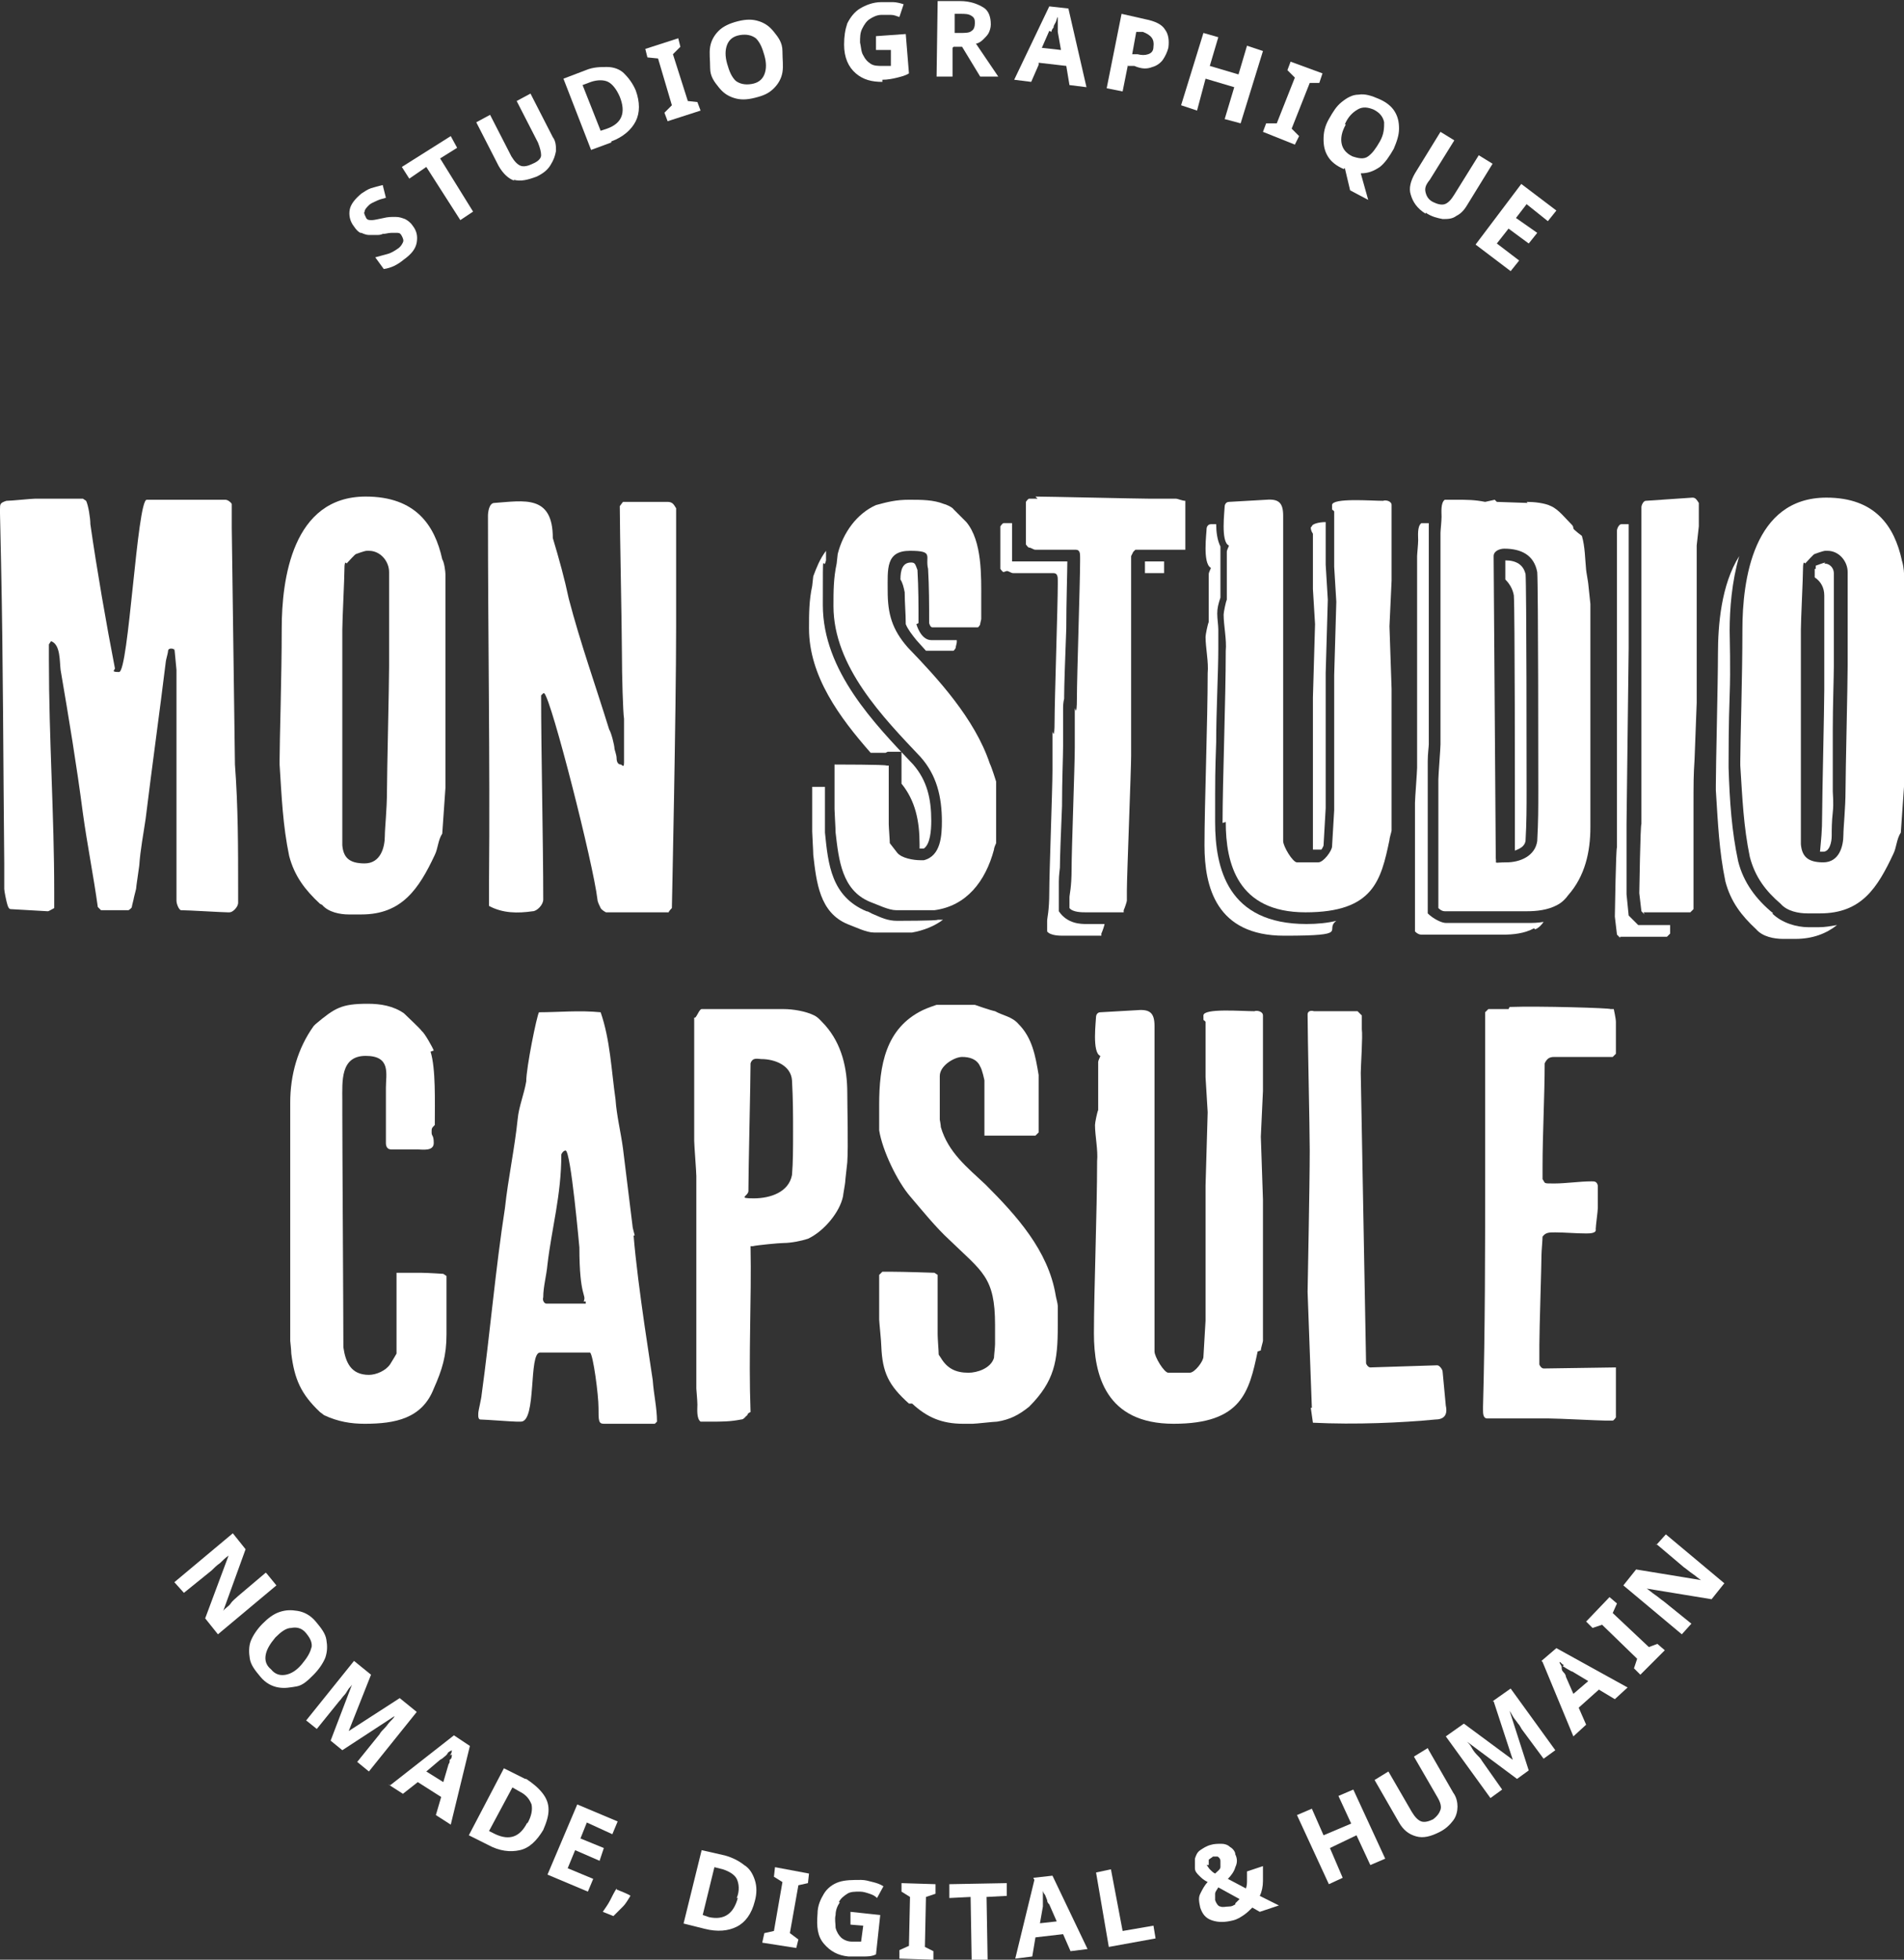 <svg xmlns="http://www.w3.org/2000/svg" viewBox="0 0 179.1 184.3"><rect x="0" y="0" width="179.1" height="184.3" fill="#333333" stroke="none"/><defs><style>      .cls-1 {        fill: #fff;      }    </style></defs><g><g id="uuid-898c420b-fa9d-4056-8ad1-81ea00eeca19"><g id="uuid-fd19d74e-344e-405c-9712-35aa54f73248"><g><path class="cls-1" d="M34,21.9c.2.1.5.2.7.2s.5,0,.7,0,.4,0,.6-.1c.3,0,.5-.1.8-.1s.4,0,.6,0c.2,0,.3.1.4.3.1.2.2.4.1.6s-.2.4-.5.6c-.3.2-.6.4-1,.5-.4.1-.7.2-1.1.3l.8,1.1c.7-.1,1.3-.4,1.9-.9.7-.5,1.1-1,1.2-1.6s0-1.1-.4-1.6c-.2-.3-.5-.5-.7-.6-.3-.1-.5-.2-.9-.2s-.7,0-1.1.1c-.5.1-.9.2-1.1.2-.3,0-.5,0-.6-.3-.1-.2-.2-.4-.1-.5,0-.2.2-.4.4-.6.2-.2.5-.3.7-.4s.5-.2.9-.3l-.3-1.2c-.4.1-.8.2-1.1.3-.3.1-.6.3-.9.5-.6.5-1,1-1.1,1.5-.1.5,0,1.1.4,1.6.2.3.4.5.6.6h0Z"></path><polygon class="cls-1" points="40.1 15.7 43.3 20.7 44.5 19.9 41.4 14.9 43 13.9 42.4 12.8 37.8 15.7 38.5 16.8 40.1 15.7"></polygon><path class="cls-1" d="M48.3,16.9c.7.2,1.4,0,2.2-.3.6-.3,1-.6,1.3-1.1s.4-.8.5-1.3c0-.4,0-.9-.3-1.3l-2.1-4.1-1.3.7,2,3.9c.2.5.3.9.3,1.2s-.3.6-.8.8c-.4.2-.8.3-1.1.2s-.6-.4-.9-.9l-2-3.9-1.3.7,2.1,4.1c.4.7.9,1.2,1.5,1.4h0Z"></path><path class="cls-1" d="M57.5,13.3c1.1-.4,1.9-1.1,2.3-1.9.4-.8.4-1.8,0-2.9-.3-.7-.7-1.2-1.1-1.6s-1-.6-1.6-.6-1.3,0-2,.3l-2.1.8,2.6,6.7,1.9-.7h0ZM55.6,7.7c.6-.2,1.2-.2,1.6,0s.8.7,1.1,1.4c.6,1.5.2,2.5-1.2,3l-.6.2-1.7-4.3s.8-.3.8-.3Z"></path><polygon class="cls-1" points="61.9 5.5 63.2 9.9 62.5 10.6 62.8 11.4 65.9 10.4 65.6 9.6 64.7 9.5 63.3 5.1 64 4.4 63.8 3.6 60.7 4.6 60.9 5.4 61.9 5.5"></polygon><path class="cls-1" d="M67.6,8.2c.4.5.8.8,1.4,1,.6.2,1.2.2,2,0,.8-.2,1.3-.4,1.8-.9.4-.4.7-.9.8-1.5s0-1.2,0-2-.4-1.3-.8-1.8c-.4-.5-.8-.8-1.4-1s-1.2-.2-2,0c-.8.2-1.4.5-1.8.9-.4.4-.7.9-.8,1.5s0,1.2,0,2,.4,1.3.8,1.8h0ZM68.4,4.2c.2-.5.6-.8,1.2-.9.6-.1,1.1,0,1.5.3.4.4.6.9.8,1.6s.2,1.3,0,1.8-.6.8-1.2.9c-.6.1-1.1,0-1.5-.3-.4-.4-.6-.9-.8-1.6s-.2-1.3,0-1.8h0Z"></path><path class="cls-1" d="M83,7.5c.5,0,1-.1,1.4-.2s.8-.2,1.1-.4l-.3-3.7-2.8.2v1.3c0,0,1.4,0,1.4,0v1.5s-.2,0-.3,0c-.1,0-.3,0-.5,0-.4,0-.8,0-1.1-.2s-.5-.4-.7-.8c-.2-.3-.2-.8-.3-1.2,0-.5,0-.9.2-1.3s.4-.7.7-.9c.3-.2.7-.4,1.1-.4.3,0,.6,0,.9,0,.3,0,.5.1.8.2l.4-1.2c-.3-.1-.7-.2-1-.2s-.8,0-1.1,0c-.8,0-1.5.3-2,.6s-.9.8-1.2,1.4c-.2.6-.3,1.2-.3,2,0,1.2.4,2.1,1.1,2.7s1.5.8,2.5.8h0Z"></path><path class="cls-1" d="M89.7,4.4h.8l1.7,2.8h1.7s-2.1-3.1-2.1-3.1c.2,0,.5-.2.7-.4.2-.2.4-.4.5-.6.1-.2.2-.5.2-.8,0-.7-.2-1.3-.7-1.6s-1.2-.6-2.2-.6h-2.1s-.1,7.1-.1,7.1h1.5s0-2.7,0-2.7h0ZM89.8,1.3h.5c.5,0,.8,0,1.1.2s.3.4.3.7-.1.6-.3.7c-.2.2-.6.2-1.1.2h-.5v-1.9Z"></path><path class="cls-1" d="M97.7,5.9l2.6.3.3,1.8,1.6.2-1.7-7.4-1.8-.2-3.3,6.9,1.6.2.7-1.6h0ZM98.9,3c0,0,0-.2.2-.4,0-.2.1-.3.2-.5s.1-.4.2-.5c0,.1,0,.3,0,.5s0,.4,0,.5c0,.2,0,.3,0,.4l.3,1.7-1.8-.2.7-1.6h0Z"></path><path class="cls-1" d="M106.1,6.2h.6c.7.3,1.2.3,1.7.1.4-.1.8-.4,1-.7.2-.3.4-.7.5-1.1.1-.7,0-1.3-.3-1.7-.3-.5-.9-.8-1.9-1l-2.2-.5-1.4,7,1.5.3.5-2.5h0ZM106.8,3h.7c.8.3,1.1.7,1,1.4,0,.4-.2.6-.5.7-.3.1-.6.1-1,0h-.5c0,0,.4-2.2.4-2.2h0Z"></path><polygon class="cls-1" points="113.4 7.4 116.1 8.2 115.2 11.2 116.7 11.6 118.8 4.8 117.3 4.3 116.5 7 113.8 6.2 114.6 3.5 113.2 3.1 111.1 9.9 112.6 10.4 113.4 7.4"></polygon><polygon class="cls-1" points="122.2 12.8 121.5 12.1 123.2 7.8 124.1 7.8 124.4 6.9 121.4 5.8 121.1 6.6 121.8 7.3 120.1 11.6 119.1 11.6 118.8 12.4 121.8 13.6 122.2 12.8"></polygon><path class="cls-1" d="M126.5,15.8h0c0,0,.5,2.1.5,2.1l1.7.9-.7-2.5c.7,0,1.2-.2,1.8-.6.5-.4.9-1,1.3-1.7.3-.7.5-1.3.5-1.9,0-.6-.1-1.1-.4-1.6-.3-.5-.8-.9-1.5-1.2s-1.3-.5-1.9-.4c-.6,0-1.1.3-1.6.7-.5.4-.8.9-1.2,1.6s-.5,1.3-.5,1.9c0,.6.1,1.1.4,1.6s.8.9,1.5,1.2h0ZM126.5,11.7c.3-.7.7-1.1,1.2-1.4s1-.2,1.5,0c.6.3.9.7,1,1.2,0,.5,0,1.1-.4,1.8s-.7,1.1-1.1,1.4-.9.2-1.5,0c-.6-.3-.9-.7-1-1.2s0-1.1.4-1.8h0Z"></path><path class="cls-1" d="M134.1,20c.6.4,1.1.5,1.6.6.5,0,.9,0,1.3-.3.4-.2.7-.5,1-1l2.4-3.9-1.3-.8-2.3,3.7c-.3.5-.6.8-.9.9-.3.1-.7,0-1.1-.2-.4-.2-.6-.5-.7-.9s0-.7.4-1.2l2.3-3.7-1.3-.8-2.4,3.9c-.4.7-.6,1.4-.4,2,.2.7.6,1.3,1.4,1.8h0Z"></path><polygon class="cls-1" points="142.1 25.5 142.9 24.5 140.8 22.9 141.9 21.5 143.8 22.9 144.6 21.9 142.6 20.5 143.6 19.2 145.6 20.8 146.4 19.8 143.1 17.3 138.8 23 142.1 25.5"></polygon><path class="cls-1" d="M16.4,60.9l.2,2.1v21.7c0,.3.2.8.4.9.7,0,3.9.2,4.4.2h.2c.3,0,.8-.5.8-.9v-1.2c0-4,0-7.8-.3-11.8l-.3-22.3v-2.2c-.1-.2-.4-.4-.6-.4h-7.4c-.9,0-1.7,16.2-2.6,16.2s-.3-.2-.4-.4c-.8-4.1-1.7-9.3-2.3-13.5,0-.6-.2-1.8-.4-2.2l-.3-.2H3.3c-.4,0-2.2.2-2.7.2C0,47.3,0,47.4,0,47.9v.4C0,48.7.1,52.4.1,52.9c.2,9.5.2,18.8.3,28.3v2.4c0,.2.2,1.2.3,1.5,0,0,.1.4.3.4l3.5.2c.1,0,.4-.2.6-.3v-1.5c0-7.3-.5-14.5-.5-21.8v-1.5l.2-.3c.9.3.8,1.9.9,2.7.8,4.7,1.5,8.9,2.1,13.5.4,2.9,1,5.9,1.4,8.8l.3.3h2.6s.3-.2.3-.3.2-.8.2-.9l.2-.8c0-.2.3-2.1.3-2.2.1-1.5.4-3,.6-4.4.6-4.9,1.3-9.9,1.9-14.8,0-.1.2-.8.2-.9,0-.3.2-.3.3-.3s.3,0,.3.2h0Z"></path><path class="cls-1" d="M30.3,85.1c.6.7,1.7.9,2.5.9h1.2c3.8,0,5.4-2.4,6.9-5.6.3-.6.3-1.4.7-2l.3-4.3v-20.1c0-.2-.1-1.1-.3-1.4-.7-3.2-2.5-5.9-7.2-5.9-6.9,0-7.9,7.8-7.9,12.4s-.2,10.5-.2,12.4v.4c.2,3.1.3,5.7.9,8.6.5,1.9,1.5,3.2,2.9,4.5ZM32.2,59.2c0-.9.2-4.8.2-5.7s.2-.5.2-.5c.2-.2.8-.9.9-.9,0,0,.8-.3,1-.3h.2c1.1,0,1.9,1,1.9,2v8.9c0,1.8-.2,10-.2,11.7s-.2,3.5-.2,4.2c0,1.1-.4,2.6-1.9,2.6s-2-.6-2.1-1.7v-20.2h0Z"></path><path class="cls-1" d="M63.6,49.1v-1.3c-.2-.3-.3-.6-.8-.6h-4.2c0,0-.3.4-.3.4,0,2.1.2,11.7.2,13.8s.1,5.6.2,6.2c0,.6,0,3.5,0,4.1s-.2.2-.3.2c-.3,0-.4-.3-.4-.6s-.2-.8-.2-.9c0-.3-.3-1.5-.5-1.8-1.3-4.2-2.7-8.1-3.8-12.3-.4-1.9-.9-3.7-1.5-5.7,0-4.1-2.7-3.5-5.5-3.3-.5,0-.6.9-.6,1.2,0,11.4.2,23,.1,34.4,0,0,0,.9,0,1.1v1.2c1.3.7,2.7.7,4.1.5.4,0,1-.6,1-1.1,0-5.4-.2-13.8-.2-19.2l.2-.2h.1c.7.7,4.6,16,5,19.4,0,.2.2.6.3.8.1.2.5.4.5.4h5.9c0-.1.3-.4.3-.4,0,0,.4-18.5.4-26.5,0-3.3,0-6.5,0-9.8h0Z"></path><path class="cls-1" d="M83.5,70.7h1.3v3c1.3,1.6,1.7,3.5,1.7,5.7v.4h.4c.6-.4.7-1.7.7-2.6,0-2.1-.4-3.8-1.7-5.3-3.6-3.8-8.5-8.8-8.5-15s0-2.9.3-4.2c0,0,0-.2,0-.3,0-.2,0-.4,0-.4s0-.1,0-.2c-.6.8-.9,1.6-1.2,2.4,0,.1-.1.8-.1.9-.3,1.4-.3,2.6-.3,4,0,4.5,2.9,8.4,5.8,11.7h1.4Z"></path><path class="cls-1" d="M88.6,77.2c0,1.4-.1,3.3-1.7,3.7h-.3c-.7,0-1.8-.2-2.2-.7l-.7-.9c0-.3-.1-1.5-.1-1.8v-5.5h-.2c0-.1-4.8-.1-4.8-.1h-.1v4.2c0,.3.1,1.8.1,2.2.3,2.6.6,5.4,3.2,6.5.8.3,1.8.8,2.5.8h3.6c3-.4,4.8-2.7,5.6-5.7,0-.2.2-.6.2-.6v-5.8s-.4-1.3-.6-1.7c-1.4-4.2-4.9-8-7.7-10.9-1.5-1.7-1.9-3.2-1.9-5.3s-.2-3.8,2.1-3.8,1.4.5,1.7,1.7c.1,1.7.1,3.4.1,5.1,0,0,.1.4.3.4h4.3s.2-.2.2-.3.1-.4.1-.5v-1.8c0-2.2.1-5.5-1.4-7.3-.1-.1-.9-.9-1.2-1.2-.1-.2-.8-.5-.9-.5-1-.4-2.1-.4-3.3-.4s-2,.2-3.1.5c-1.8.8-3.1,2.6-3.6,4.6,0,.1-.1.8-.1.9-.3,1.4-.3,2.6-.3,4,0,5.7,4.7,10.5,8.2,14.2,1.5,1.7,2,3.7,2,6.1h0Z"></path><path class="cls-1" d="M86.4,58.6c0-1.7,0-3.3-.1-5-.2-.5-.2-.7-.6-.7-.8,0-1,.7-1,1.6.2.3.3.7.4,1.2,0,1,.1,2,.1,3,.2.5.6,1,1,1.5h0s.9,1,.9,1h2.6s.2-.2.2-.3.1-.4.1-.5v-.2h-2.4c-1,0-1.4-1.5-1.4-1.5h0Z"></path><path class="cls-1" d="M76.5,74h-.1v4.2c0,.3.1,1.8.1,2.2.3,2.6.6,5.4,3.2,6.5.8.3,1.8.8,2.5.8h3.6c1.1-.2,2.1-.6,2.9-1.2h-.5c0,.1-3.8.1-3.8.1-.9,0-1.5-.3-2.2-.6-.3-.1-.5-.3-.7-.3-3.3-1.4-3.6-4.4-3.9-7.4,0-.2,0-.8,0-1.3,0-.4,0-.9,0-1v-2c0,0-1,0-1,0h0Z"></path><path class="cls-1" d="M94.7,53.7c.2,0,.4.2.6.2h3.8c.4,0,.4.4.4.7v.4c0,1.9-.3,10.8-.3,12.8s-.2.9-.2,1v3.7c0,1.7-.3,9.6-.3,11.4s-.2,2.4-.2,2.7v1c.3.4,1.2.4,1.5.4h3.6v-.2c.1-.2.3-.8.3-.9h0c0,0-1.7,0-1.7,0-.5,0-1.8,0-2.6-1.2v-1.4c0-.2,0-.8,0-1.4,0-.6.1-1.2.1-1.3,0-.9.1-3.4.2-5.8,0-2.4.1-4.7.1-5.6v-3.7c0,0,0-.4.1-.8,0,0,0-.2,0-.2,0-1,.1-3.7.2-6.4,0-2.4.1-5.4.1-6.3h0s-3.2,0-3.2,0c-.3,0-.6,0-.8,0h-1.2c0,.1,0-3.6,0-3.6h-.8c-.1,0-.3.3-.3.3v4s.2.3.3.3h0Z"></path><rect class="cls-1" x="107.7" y="52.8" width="1.8" height="1.1"></rect><path class="cls-1" d="M97.6,46.9h-.8c-.1,0-.3.3-.3.3v4s.2.3.3.3c.2,0,.4.2.6.2h3.8c.4,0,.4.4.4.7v.4c0,1.9-.3,10.8-.3,12.8s-.2.9-.2,1v3.7c0,1.7-.3,9.6-.3,11.4s-.2,2.4-.2,2.7v1c.3.4,1.2.4,1.5.4h3.6v-.2c.1-.2.3-.8.3-.9v-1c0-1.2.4-11.4.4-12.6v-18.8l.2-.4.2-.2h4.7v-4.6c-.3,0-.7-.2-.9-.2h-2.5c-1,0-9.7-.2-10.7-.2h0Z"></path><path class="cls-1" d="M123.3,49.6c0,.1,0,.3.2.6v5.2l.2,3.3-.2,6.9v14.3c-.1,0,.8,0,.8,0,0,0,.2-.3.2-.4l.2-3.5v-12.7l.2-6.9-.2-3.3v-4c-.7,0-1.3.2-1.3.4h0Z"></path><path class="cls-1" d="M122.9,86.9c-7.4,0-8.6-5.2-8.6-9.6s0-4.6.1-7.5c0-2.9.2-6.6.2-8.8,0-.4,0-1.2,0-1.8,0-.4-.1-1-.1-1.5s.1-.9.3-1.5v-4.4c0-.1,0-.3,0-.4-.3-.6-.4-1.4-.4-2.1h-.5c-.3,0-.4.3-.4.4,0,.4-.4,3.3.4,3.7,0,.1-.2.4-.2.6v4.5c-.1.2-.3,1.2-.3,1.4,0,1,.3,2.4.2,3.4,0,4.6-.3,12.3-.3,16.2s1.1,8.5,7.5,8.5,3.7-.5,4.9-1.4c-.8.2-1.8.3-2.8.3h0Z"></path><path class="cls-1" d="M115.3,77.3c0,3.9,1.1,8.5,7.5,8.5s7.1-3,7.9-6.8c0-.2.2-.8.2-.9,0-3.6,0-6,0-9.1,0-1.2,0-2.6,0-4.2l-.2-5.9.2-4.3v-7.1c0-.4-.6-.5-.8-.4-1.1,0-4.8-.3-4.8.4s0,.3.2.6v5.2l.2,3.3-.2,6.9v12.7l-.2,3.4c0,.4-.8,1.5-1.3,1.5h-2c-.4,0-1.3-1.5-1.3-2v-30.6c0-1.2-.4-1.6-1.6-1.5l-3.5.2c-.3,0-.4.3-.4.4,0,.4-.4,3.4.4,3.7,0,.1-.2.4-.2.6v4.5c-.1.2-.3,1.2-.3,1.4,0,1,.3,2.4.2,3.4,0,4.6-.3,12.3-.3,16.2h0Z"></path><path class="cls-1" d="M144.4,87.4c.3-.1.6-.4.8-.7-.6.1-1,.1-1.5.1h-7.7c-.4,0-1.2-.4-1.7-.9v-12.5c0-.2,0-1.1,0-1.8s.1-1.4.1-1.6v-19.9s0-.5,0-.7v-.2h-.7c-.4.3-.3,1.2-.3,1.6s-.1,1.3-.1,1.5v19.9c0,.4-.2,2.9-.2,3.3v12.1c.2.2.4.3.6.3h7.7c.9,0,2-.1,2.9-.6h0Z"></path><path class="cls-1" d="M143.7,47.3c-.4,0-2.5-.1-2.9-.1l-.2-.2-.9.2c-1-.2-1.7-.2-2.8-.2h-1c-.4.3-.3,1.2-.3,1.6s-.1,1.3-.1,1.5v19.9c0,.4-.2,2.9-.2,3.3v12.1c.2.2.4.3.6.3h7.7c.9,0,2-.1,2.9-.6.4-.2.8-.6,1-.9,1.6-1.8,2.1-4.1,2.1-6.4s0-19.5,0-21c0-.1-.2-1.8-.2-1.9s-.2-1.2-.2-1.3c-.1-1-.1-2.2-.4-3.2,0,0-.8-.6-.8-.7,0-.2-.1-.3-.1-.3-.6-.6-1.3-1.5-2-1.8-.6-.3-1.6-.4-2.3-.4h0ZM144.6,79.1c-.2,1.4-1.6,2-2.9,2s-.9.2-1-.4c0-1.7-.2-26.5-.2-28.2v-.2c0-.5.6-.7,1-.7,1.6,0,2.8.6,3.1,2.2.1,1.2.1,19.4.1,20.5,0,1.8,0,2.9-.1,4.8Z"></path><path class="cls-1" d="M143.5,54c-.2-.9-.9-1.3-1.9-1.3v1.8c.4.4.7.9.8,1.5.1,1.2.1,19.4.1,20.5s0,2.2,0,3.5c.5-.2.9-.4,1-.9.1-1.8.1-3.1.1-4.8s0-19.2-.1-20.4h0c0,.1,0,.1,0,.1Z"></path><path class="cls-1" d="M152.4,88.1h4.4l.3-.3v-.8h-3l-.9-.9-.2-2v-6.6c0,0,.2-16.5.2-16.5v-11.7h-.7c-.2,0-.4.4-.4.6v29.8c-.1,0-.2,6.5-.2,6.5l.2,1.7.3.3h0Z"></path><path class="cls-1" d="M154.6,85.8h4.4l.3-.3s0-6.5,0-9.3,0-3.2.1-4.8l.2-5.3v-14.8c0,0,.2-1.8.2-1.8v-2.2c-.2-.3-.3-.5-.6-.5l-4.4.3c-.2,0-.4.4-.4.6v29.8c-.1,0-.2,6.5-.2,6.5l.2,1.7.3.3h0Z"></path><path class="cls-1" d="M170.1,87.2c-1.1,0-2.5-.4-3.4-1.3h.1c-1.6-1.3-2.8-2.9-3.3-4.9-.6-2.8-.8-5.6-.9-8.8v-.5c0-.9,0-3.6.1-6.3s0-5.2,0-6.1c0-2,.2-4.6.9-7-1.7,2.7-2,6.5-2,9.2s-.2,10.5-.2,12.4v.4c.2,3.1.3,5.7.9,8.6.5,1.9,1.5,3.2,2.9,4.5.6.7,1.7.9,2.5.9h1.2c1.6,0,2.9-.5,3.9-1.3-.6.1-1.1.2-1.7.2h-1.2,0Z"></path><path class="cls-1" d="M178.9,52.7c-.7-3.2-2.5-5.9-7.1-5.9-6.9,0-7.9,7.8-7.9,12.4s-.2,10.5-.2,12.4v.4c.2,3.1.3,5.7.9,8.6.5,1.9,1.5,3.2,2.9,4.4.6.7,1.7.9,2.5.9h1.2c3.9,0,5.4-2.4,6.9-5.6.3-.6.3-1.4.7-2l.3-4.3v-20.1c0-.2-.1-1.1-.3-1.4h0ZM173.8,62.6c0,1.8-.2,10-.2,11.7s-.2,3.5-.2,4.2c0,1.1-.4,2.6-1.9,2.6s-2-.6-2.1-1.7v-20.2c0-.9.2-4.8.2-5.7s.2-.5.2-.5c.2-.2.8-.9.9-.9,0,0,.8-.3,1-.3h.2c1.1,0,1.9,1,1.9,2v8.8h0Z"></path><path class="cls-1" d="M171.7,52.9c-.1,0-.9.3-.9.3,0,0,0,.2,0,.3h-.1v.8c.6.4.9,1,.9,1.7v8.9c0,1.8-.2,10-.2,11.7s-.1,2.3-.2,3.5h.3c.6,0,.8-.9.8-1.5s0-1.3.1-2.2,0-1.7,0-2c0-.8,0-3.2,0-5.7,0-2.3.1-5.1.1-6v-8.8c0-.4-.3-.9-.9-.9h0Z"></path><path class="cls-1" d="M40.8,98.8c-.1-.3-.9-1.7-1.1-1.8-.2-.3-1.3-1.3-1.7-1.7-1-.7-2.2-.9-3.4-.9-2.5,0-3.1.4-4.9,1.9l-.2.2c-1.5,2.1-2.2,4.6-2.2,7.2v22.4s.1.9.1,1.2c.3,2.4.9,3.8,2.7,5.5l.4.3c1.3.6,2.5.8,3.8.8,2.9,0,5.4-.5,6.5-3.3.8-1.8,1.2-3.1,1.2-5.1v-5.5l-.3-.2s-1.5-.1-2.1-.1h-2.3v7.6s-.4.7-.6,1c-.4.6-1.3,1-2,1-1.7,0-2.2-1.2-2.4-2.6,0-3.3-.1-18.8-.1-22v-1.2c0-1.8-.2-4.2,2.2-4.2s1.9,1.7,1.9,3v5.2c0,.4.2.6.5.6h2.5c.4,0,1.5.2,1.5-.6s-.2-.6-.2-1,0-.4.3-.7c0-2.2.1-5.3-.4-6.9h0Z"></path><path class="cls-1" d="M59.7,116.2c0-.1-.2-.7-.2-.9l-.9-7.3c-.2-1.5-.6-3.1-.7-4.6-.4-2.8-.5-5.6-1.4-8.2-2-.2-4,0-5.8,0-.2.3-1.2,5.2-1.2,6.5-.2,1.2-.7,2.4-.8,3.5-.3,2.9-.9,5.6-1.2,8.4-.9,5.8-1.4,11.8-2.2,17.6,0,.2-.3,1.5-.3,1.6s-.1.7.2.7c.4,0,3,.2,3.4.2h.4c1.5,0,.7-6.5,1.8-6.5h4.7c.3.2.8,4,.8,5.2s0,1.5.5,1.5h4.8l.2-.2c0-1.3-.3-2.5-.4-3.9-.1-.8-1.4-8.7-1.8-13.6h0ZM55.1,122.4v.2h-3.7c-.2,0-.4-.3-.3-.6,0-1,.3-2,.4-3.1.4-3.4,1.3-6.5,1.3-10.3,0-.1.2-.4.4-.4.5,0,1.3,9.2,1.3,9.1,0,4.8.7,4.4.4,5.1h0Z"></path><path class="cls-1" d="M65.3,95.7v11.6c0,.4.2,2.9.2,3.3v20c0,.1.1,1.1.1,1.5s-.1,1.3.3,1.6h1c1,0,1.8,0,2.8-.2.3,0,.4-.3.6-.4,0-.2.3-.3.3-.3-.2-5.6.1-10.5,0-15.6h.2c.4-.1,2.5-.3,2.9-.3.7,0,1.7-.2,2.3-.4,1.5-.7,3-2.5,3.3-4,0-.1.2-1.2.2-1.3,0-.2.2-1.8.2-1.9.1-1.5,0-5.1,0-6.5,0-2.3-.5-4.6-2.1-6.4-.3-.3-.6-.7-1-.9-.8-.4-2-.6-2.9-.6h-7.7c-.2,0-.4.6-.6.8h0ZM70.4,111.8c0-1.8.2-10.1.2-11.8.2-.6.7-.4,1-.4,1.3,0,2.8.6,2.9,2,.1,1.9.1,3.1.1,4.8s0,2.9-.1,4.1c-.3,1.6-2,2.2-3.6,2.2s-.5-.2-.5-.7v-.2h0Z"></path><path class="cls-1" d="M85.8,132c1.4,1.3,2.8,1.9,4.8,1.9h.9c.3,0,2-.2,2.3-.2,1.2-.2,2-.6,3-1.4,2.4-2.4,2.7-4.3,2.7-7.6v-1.9c0-.2-.2-.9-.2-1-.7-4.2-3.7-7.5-6.6-10.4-1.7-1.6-3.5-3-4.2-5.4,0-.2-.1-.7-.1-.7v-4.1c0-1,1.4-1.8,2.1-1.8s1.4.2,1.7.9c.2.3.4,1.3.4,1.3v5.2h4.8l.3-.3v-5.4c-.3-1.8-.6-3.5-1.9-4.8-.6-.7-1.5-.8-2.2-1.2-.5-.1-1.9-.6-1.9-.6h-3.6s-.9.3-1.3.5c-3.5,1.7-4.1,5.2-4.1,8.9v2.4c.3,1.9,1.7,4.8,2.9,6.2,1.2,1.4,2.4,2.9,3.7,4.1,3.1,3,4.3,3.5,4.3,8v1.8c0,.3-.1,1.1-.1,1.3-.3,1-1.6,1.4-2.4,1.4-1.2,0-2-.4-2.6-1.4l-.2-.3c0-.3-.1-1.5-.1-1.9v-5.6l-.3-.2s-2.9-.1-4.1-.1h-.8l-.3.3v4.2c0,.2.2,2.1.2,2.5.1,2.5.7,3.7,2.6,5.4h0Z"></path><path class="cls-1" d="M118.6,127c0-.2.2-.8.2-.9,0-3.6,0-6,0-9.1,0-1.2,0-2.6,0-4.2l-.2-5.9.2-4.3v-7.1c0-.4-.6-.5-.8-.4-1.2,0-4.8-.3-4.8.4s0,.3.2.6v5.2l.2,3.3-.2,6.9v12.7l-.2,3.4c0,.4-.8,1.5-1.3,1.5h-2c-.4,0-1.3-1.5-1.3-2v-30.6c0-1.2-.4-1.6-1.6-1.5l-3.5.2c-.3,0-.4.3-.4.4,0,.4-.4,3.4.4,3.7,0,.1-.2.4-.2.6v4.5c-.1.2-.3,1.2-.3,1.4,0,1,.3,2.4.2,3.4,0,4.6-.3,12.3-.3,16.2s1.1,8.5,7.5,8.5,7.1-3,7.9-6.8h0Z"></path><path class="cls-1" d="M123.3,132.4l.2,1.4c4,.2,8.4,0,11.5-.3.8,0,1.2-.4,1-1.3l-.3-3.2c0-.2-.3-.6-.5-.6l-6.3.2c-.2,0-.4-.3-.4-.4l-.5-27.3c0-.6.2-3.5.1-4.1v-1.3l-.4-.4h-4.1c-.3-.1-.6,0-.6.3,0,1.9.2,10.7.2,12.8,0,3.4-.2,12.8-.2,13.3.1,3,.4,10.7.4,10.9h0Z"></path><path class="cls-1" d="M141.9,94.9h-1.9l-.3.3v1c0,1.4,0,12.8,0,14.2,0,7.3,0,14.6-.2,21.9v.3c0,.3,0,.8.4.8.9,0,4.9,0,5.8,0s4.7.2,5.3.2h.4c.1,0,.3,0,.3,0,.1,0,.3-.3.3-.3v-4.7c-.1,0-6.8.1-6.8.1-.2,0-.4-.3-.4-.4v-1c0-.1,0-.8,0-.8,0-1.5.2-7.5.2-8.5,0-.3.1-1.4.1-1.7.3-.4.6-.4,1.2-.4.9,0,1.9.1,2.9.1.3,0,1,0,.9-.4,0-.3.2-1.7.2-2,0,0,0-.8,0-1.2v-.9c-.1-.4-.3-.4-.6-.4-1.1,0-2.4.2-3.5.2s-.8,0-1.1-.4v-1.2c0-3,.2-6.7.2-9.7.2-.4.4-.6.9-.6,1.6,0,3.2,0,4.9,0h.6l.3-.3s0-1.9,0-2.7v-.3c0-.3-.2-1.2-.2-1.2h-.3c0-.1-6.7-.3-9.5-.2h0Z"></path><path class="cls-1" d="M25,147.9l-2.6,2.2c-.2.2-.5.4-.7.7s-.5.4-.7.7h0s2.1-5.8,2.1-5.8l-1.2-1.5-5.5,4.6.9,1,2.6-2.1c.2-.2.5-.5.8-.7.2-.2.5-.5.8-.7h0s-2.2,5.9-2.2,5.9l1.2,1.5,5.5-4.6-.9-1.1h0Z"></path><path class="cls-1" d="M30.6,155.9c.2-.6.2-1.1.1-1.7-.1-.6-.5-1.1-1-1.7s-1.1-.9-1.7-1-1.1-.1-1.7.1c-.6.2-1.1.6-1.6,1.1s-.9,1.1-1.1,1.6-.2,1.1-.1,1.7c.1.6.5,1.1,1,1.7s1.1.9,1.7,1c.6.1,1.1,0,1.7-.1s1.1-.6,1.6-1.1.9-1.1,1.1-1.6h0ZM29.3,154.9c-.1.5-.4,1-.9,1.6s-1,.9-1.5,1-1,0-1.4-.5c-.5-.4-.6-.9-.5-1.4.1-.5.4-1,.9-1.6.5-.5,1-.9,1.5-.9.5-.1,1,0,1.4.5s.6.9.5,1.4h0Z"></path><path class="cls-1" d="M37.6,159.7l-4.8,3.1h0s2.1-5.3,2.1-5.3l-1.6-1.3-4.5,5.6,1,.8,2.1-2.6c.2-.2.3-.4.5-.6.2-.2.3-.5.5-.7s.3-.4.3-.5h0s-2.1,5.5-2.1,5.5l1.1.9,4.9-3.2h0c0,.1-.2.3-.4.5s-.3.4-.5.6c-.2.2-.4.4-.5.6l-2.1,2.6,1.1.9,4.5-5.6-1.6-1.3h0Z"></path><path class="cls-1" d="M36.5,167.8l1.4.9,1.4-1.1,2.2,1.4-.5,1.7,1.4.9,1.8-7.4-1.5-1-6,4.7h0ZM42.5,165c0,.2,0,.4-.2.5,0,.2,0,.3-.1.4l-.5,1.7-1.6-1,1.3-1.1c0,0,.2-.1.3-.2s.3-.2.4-.4.3-.2.4-.3c0,.1,0,.3-.2.5h0Z"></path><path class="cls-1" d="M49.4,167.3l-2-1-3.3,6.3,1.8.9c1.1.6,2.1.7,3,.5s1.6-.9,2.2-1.9c.3-.7.5-1.3.5-1.9s-.2-1.1-.6-1.6-.9-.9-1.5-1.3h0ZM49.6,171.4c-.7,1.4-1.7,1.7-3,1.1l-.6-.3,2.2-4.1.7.4c.6.3.9.7,1.1,1.2.1.5,0,1.1-.4,1.8Z"></path><polygon class="cls-1" points="56.4 175 56.8 173.8 54.6 172.9 55.2 171.4 57.6 172.5 58.1 171.3 54.3 169.7 51.5 176.3 55.3 177.9 55.8 176.7 53.4 175.7 54.1 174 56.4 175"></polygon><path class="cls-1" d="M58,177.6c-.2.3-.4.7-.6,1.1-.2.4-.5.8-.7,1.1l1,.4c.3-.3.6-.6.9-.9.3-.3.5-.7.7-1h0c0-.1-1.3-.6-1.3-.6h0Z"></path><path class="cls-1" d="M70,175.4c-.5-.4-1.1-.7-1.8-.9l-2.2-.5-1.7,6.9,2,.5c1.2.3,2.2.2,3-.2.8-.4,1.4-1.2,1.7-2.4.2-.7.2-1.4,0-2-.2-.6-.5-1.1-1-1.4h0ZM69.4,178.5c-.4,1.5-1.3,2.1-2.7,1.8l-.6-.2,1.1-4.5.8.2c.6.2,1.1.5,1.3.9s.3,1.1,0,1.8Z"></path><polygon class="cls-1" points="72.8 176.5 73.6 177 72.8 181.6 71.9 181.8 71.7 182.7 74.9 183.2 75.1 182.4 74.3 181.8 75.1 177.3 76 177.1 76.1 176.2 72.9 175.6 72.8 176.5"></polygon><path class="cls-1" d="M78.9,178.9c.2-.4.5-.6.8-.8.3-.2.7-.2,1.2-.2.3,0,.6.1.9.2.3.1.5.2.7.4l.6-1.1c-.3-.2-.6-.3-1-.4-.4-.1-.7-.2-1.1-.2-.8,0-1.5,0-2.1.2s-1.1.6-1.4,1.1c-.3.5-.6,1.1-.6,1.9-.1,1.2,0,2.1.6,2.8s1.3,1.1,2.3,1.2c.5,0,1,0,1.4,0s.8,0,1.2-.2l.4-3.7-2.8-.3v1.2c-.1,0,1.2.1,1.2.1l-.2,1.5c-.1,0-.3,0-.4,0-.2,0-.3,0-.5,0-.4,0-.8-.2-1-.4s-.4-.5-.5-.9c0-.4-.1-.8,0-1.2,0-.5.2-.9.4-1.2h0Z"></path><polygon class="cls-1" points="84.8 177.9 85.6 178.4 85.5 183 84.6 183.4 84.6 184.2 87.8 184.3 87.8 183.5 87 183.1 87.1 178.4 88 178.1 88 177.2 84.8 177.1 84.8 177.9"></polygon><polygon class="cls-1" points="94.7 177.1 89.3 177.2 89.3 178.5 91.3 178.4 91.4 184.3 92.9 184.3 92.8 178.4 94.7 178.3 94.7 177.1"></polygon><path class="cls-1" d="M97.3,176.8l-1.8,7.4,1.6-.2.3-1.8,2.6-.3.7,1.6,1.6-.2-3.3-6.9-1.8.2h0ZM97.8,181l.3-1.7c0,0,0-.2,0-.4,0-.2,0-.4,0-.6,0-.2,0-.4,0-.5,0,.1.1.3.2.4l.2.5c0,.2.1.3.2.4l.7,1.6-1.8.2h0Z"></path><polygon class="cls-1" points="105.6 181.6 104.5 175.8 103.1 176.1 104.3 183.1 108.7 182.3 108.5 181.1 105.6 181.6"></polygon><path class="cls-1" d="M118.8,176.8c0-.5,0-.9,0-1.3l-1.5.5c0,.3,0,.5,0,.8,0,.3,0,.5-.1.8l-1.7-.9c.3-.3.6-.7.7-1.1.2-.4.2-.8,0-1.2,0-.3-.3-.6-.5-.7-.2-.2-.5-.3-.8-.3-.3,0-.7,0-1,.1-.4.1-.7.3-1,.5s-.4.5-.5.8c0,.3,0,.6,0,.9,0,.3.2.5.4.7s.4.4.8.6c-.3.3-.5.7-.7,1.1s-.1.8,0,1.3c.2.6.5,1,1.1,1.2s1.2.2,2,0c.4-.1.7-.3,1-.5s.6-.5.8-.7l.7.4,1.8-.6-1.8-.9c.2-.4.3-.9.3-1.4h0ZM113.7,175.4c0-.2,0-.4,0-.5.1-.1.3-.2.4-.3.2,0,.3,0,.4,0s.3.2.3.4,0,.4,0,.6-.3.4-.5.6c-.2-.1-.3-.2-.5-.4-.1-.1-.2-.3-.3-.4h0ZM116.2,179.1c-.2.1-.3.2-.6.2-.3,0-.6.1-.8,0-.2,0-.4-.3-.5-.6,0-.2,0-.4,0-.6,0-.2.2-.4.3-.6l2,1.1c-.1.1-.3.3-.4.4h0Z"></path><polygon class="cls-1" points="125.9 168.9 127.1 171.5 124.5 172.6 123.4 170.1 122 170.7 125 177.2 126.3 176.6 125.1 173.8 127.6 172.6 128.9 175.4 130.3 174.8 127.3 168.3 125.9 168.9"></polygon><path class="cls-1" d="M134.3,164.4l-1.3.8,2.2,3.8c.3.5.4.9.3,1.2s-.3.6-.7.9c-.4.2-.8.3-1.1.2s-.6-.4-.9-.9l-2.2-3.8-1.3.8,2.3,4c.4.7.9,1.1,1.6,1.3s1.4,0,2.2-.4c.6-.3,1-.7,1.3-1.1.3-.4.4-.9.4-1.3,0-.4-.1-.9-.4-1.3l-2.3-4h0Z"></path><path class="cls-1" d="M140.5,160l1.8,5.5h0s-4.6-3.4-4.6-3.4l-1.7,1.2,4.2,5.8,1.1-.8-1.9-2.7c-.1-.2-.3-.4-.5-.6-.2-.2-.4-.5-.5-.7s-.3-.4-.4-.5h0s4.7,3.5,4.7,3.5l1.1-.8-1.8-5.6h0c0,0,.2.3.3.5.1.2.3.4.5.7.2.2.3.5.4.6l2,2.7,1.1-.8-4.2-5.8-1.7,1.2h0Z"></path><path class="cls-1" d="M145.1,156.3l2.9,7,1.2-1.1-.7-1.6,1.9-1.7,1.5.9,1.2-1.1-6.7-3.7-1.4,1.2h0ZM147,156.7c.2.1.3.2.5.3s.3.2.4.2l1.5.9-1.4,1.2-.7-1.6c0,0,0-.2-.2-.4s-.2-.3-.2-.5-.2-.3-.2-.5c.1,0,.2.2.4.3h0Z"></path><polygon class="cls-1" points="155.1 154.9 151.7 151.7 152.1 150.8 151.4 150.2 149.2 152.5 149.8 153.1 150.7 152.8 154 156 153.7 156.9 154.3 157.5 156.6 155.2 155.9 154.6 155.1 154.9"></polygon><path class="cls-1" d="M155.8,145.2l2.6,2.2c.3.2.5.4.8.6s.5.4.8.6h0s-6.1-1-6.1-1l-1.2,1.5,5.5,4.6.9-1-2.6-2.1c-.3-.2-.5-.4-.8-.6-.3-.2-.5-.4-.8-.6h0s6.1,1,6.1,1l1.2-1.5-5.5-4.6-.9,1h0Z"></path></g></g></g></g></svg>